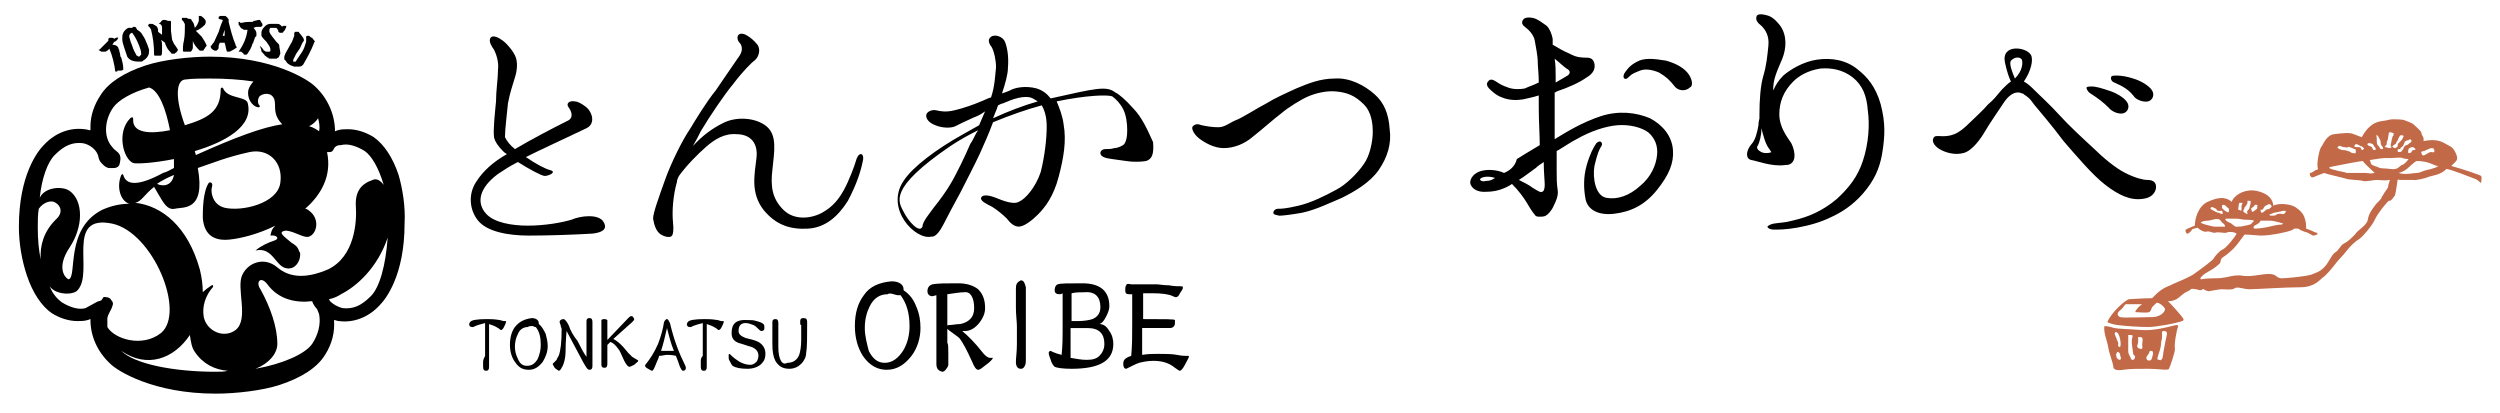 <svg version="1.1" id="レイヤー_1" xmlns="http://www.w3.org/2000/svg" x="0" y="0" width="251.5" height="41.5" viewBox="0 0 251.5 41.5" xml:space="preserve"><style type="text/css">.st0{fill:#c26948}</style><g><path class="st0" d="M218.5 32.8c-.4.1-1.9.5-3.1.4-1.2-.1-2.2-.1-2.7-.2-.6-.2-1-.2-1-.2-.1.7.3 1.5.4 2.2.1.6.5 1.6.5 1.9 0 .3.4.4 1 .3s1.5-.1 2.6-.1c1 0 1.9.2 2 0 .1-.2.6-1.6.6-2-.1-.5.2-2 .3-2.2.1-.3-.2-.2-.6-.1zm-5.6.6c.2.1.3.3.4.8s0 .8-.1.7c-.2-.1-.1-.2-.1-.4-.1-.2-.2-.5-.2-.5-.1-.2-.3-.6 0-.6zm.3 2.8c-.2-.1-.3-.2-.3-.4s-.1-.1 0-.2l.1-.2c.2 0 .3.2.3.4.1.2.1.4-.1.4zm1.4 0c-.2 0-.2 0-.3-.3-.1-.2-.2-.3-.2-.6v-1.6h.2c.2 0 .3 0 .2.3-.1.3 0 .8 0 .9 0 0 .1.6.1.7 0 .1.2.2.2.3-.1.2 0 .2-.2.3zm.9-1.5c0 .1.1.4-.1.4s-.4-.1-.4-.3c.1-.3.1-.3.1-.6v-.3c.1 0 .4 0 .4.1.1 0 0 .6 0 .7zm1.1.9c-.1.3-.1.5-.2.6-.1.1-.3.1-.4 0-.1-.1-.1-.3 0-.4.1-.1.2-.3.2-.3.1-.2 0-.2.2-.2.1 0 .2 0 .2.3zm1.1-.5c-.1.4-.1.9-.2 1-.1.1-.1.2-.3.1-.2 0-.2-.1-.1-.4.1-.3.3-.9.3-1.2 0-.3.1-.4.1-.7v-.5c0-.1.2-.1.2-.1.1 0 .3 0 .3.3-.1.4-.2 1-.3 1.5z"/><path class="st0" d="M249.6 17.7c-.1-.1-2.2-.8-3-1l.4-.4c.2-.2.3-.4 0-1s-.6-.6-1.1-.9c-.5-.3-1.2-.4-2.1-.2.1-.4-.2-.6-.2-.8 0-.2-.4-.5-.7-.8-.3-.3-.8-.4-1-.5-.2-.1-.9-.1-1.2-.1-.3 0-.4.1-1.2.2-.8.1-1.5.8-1.9 1.6 0 0-.3-.1-.8-.3-.4-.2-1.2-.1-2 0s-1.1 1.1-1.3 1.3c-.2.3-.5 1.8-.3 2.2 0 0-.1.1-.2.1s-.4.3-.6.3c-.1.1 0 .3.1.4.1.1.3 0 .3 0s.7-.3 1-.4c.2.1 2 .5 2.3.6.3.1 1.3.1 1.6.2.3.1 1.1-.1 1.4-.1.3 0 .9.1 1.2 0 .2 0 .1 0 0 .4s0 .3-.3.7c-.3.4-.2.4-.4.6v.1c-.2.3-.5.5-.7.8-.3.4-.6.8-.7 1.4-.1.6-1 1-1.3 1.5-.4.4-.7.7-1.1.9-.4.2-.5.7-.9.9-.4.3-.6 1-1.1 1.5-.5.5-.8.5-1.2.7-.5.2-2.6.4-3.1.4-.6-.1-.4-.3-.9-.4-.4-.1-.9 0-1.6.1-.7.1-1.1.1-1.7 0-.6 0-.9.1-1.4.2-.6.1-.7.1-1.3.1-.6 0-1.2.1-1.2.1-.1-.1 0-.2.2-.4.1-.1.4-.3.6-.4.2-.1.7-.4 1-.7.3-.2.1-.5.4-.7.3-.2.7-.5 1.1-.9s1-1.3 1.1-1.4c.1 0 .5 0 1.6.1 1.1 0 2.3-.3 2.7-.4.4-.1.6-.2.7-.3h.4s.3.2.6.3c.3.1.4.1.5.2.1 0 .3.2.4.2.2 0 .3-.1.4-.1.1-.1 0-.2-.1-.2s-.4-.2-1-.4c0-.3 0-.5-.1-.9s-.3-.8-.9-1.2c-.5-.4-1.8-.5-2.3-.2-.1-.9-.8-1.3-1.7-1.5-.9-.2-2.1.2-2.5 1.1-.7-.6-1.5-.4-2.4 0-.9.4-1.3 1.6-1.3 2.4-.2.1-.8.3-.9.4-.1.1 0 .3.1.4.1.1.5-.3.5-.4.1-.1.3-.1.6-.2 0 .1.6.5.9.4.3-.1.6.2.9.1.3-.1.9.1 1.1 0 .2-.1.7-.1 1 .1-.1.3-1.1 1.5-1.4 1.6-.3.1-.8.7-.9.9s-1.6 1.3-1.9 1.5c-.2.2-1.3.7-1.8.9-.5.2-.6.3-.9.4-.5.2-.9.5-1.3.9l-.3.3c-.9 0-2.1.1-2.3.1-.3 0-1.8 1.3-2.2 2.3 0 0 .3.2 1 .3.8.1 2.2.2 3.1.2s2.8-.4 3.1-.5c.3-.1.6-.1.4-.4-.2-.3-1-1.2-1.5-1.7.2 0 .4 0 .6-.1.4-.1.6-.4.9-.6.2-.2.6-.3.8-.5.1-.1.6 0 .9.1.3 0 .3-.2.4-.1s.4.2.5.2c.1 0 1-.2 1.3-.2.3 0 1.1.1 1.3-.1.3-.2.9.1 1.5.1s3.6-.2 5.1-.2c1.5 0 2-.8 2.3-1 .3-.2.9-.9 1.2-1.3.2-.3.9-1 1.2-1.4.3-.4.8-.9 1.3-1.2.4-.3 1.2-1.3 1.4-1.7.2-.4.3-.6.6-1 .2-.3.6-.8.9-1.1h.1c.2 0 .4-.4.5-.5.1-.1.2-1 .3-1.6 0-.1.1 0 .2 0h1.3c.3.1 1.4-.2 1.6-.3.2-.1 1.3-.2 1.8-.8.4 0 2.6.9 2.9 1 .3.1.5.4.6.4 0-.1.1-.6 0-.7zm-20.8 3.7c.1 0 .4-.1.5-.1.1 0 .3-.1.5-.1.3 0 .1.2 0 .3-.1.1-.3 0-.4 0-.1 0-.3 0-.4.1-.1.1-.3.1-.5.1s-.2-.1-.2-.1.1-.1.3-.1c0 0 0-.1.2-.1zm-1.2-.3s.1-.1.2-.3c.1-.1.1-.1.3-.2s.3-.1.4.1c.1.1-.1.2-.2.3-.1.1-.3 0-.3.1-.1.1-.3.2-.4.3-.1.1-.2-.2-.2-.3h.2zm-.2 1.1h.9c.5 0 1.1.2 1.4.3 0 0-.1.1-.3.1s-.7.1-1.1.2c-.4.1-1.1.2-1.4.2s-.2-.2-.1-.3c.2-.1.6-.3.6-.5zm-.7-1.4c.1-.1.1-.2.2-.2 0 0 .3 0 .2.1-.1.1 0 .2 0 .2 0 .1-.2.2-.3.3-.1.1-.2.1-.2.1s-.1 0-.1-.2c-.1-.2.1-.2.2-.3zm-.9.1c0-.1.2-.2.2-.3.1-.1.1-.2.1-.4h.2c.2 0 .1.1.1.3 0 .1-.1.3-.1.4 0 .1-.1.2-.2.3-.1.1 0 .2 0 .3 0 .1-.3-.1-.4-.2s.1-.3.1-.4zm-.5-.5h.2c.2 0 0 .2 0 .3v.4c0 .2-.2 0-.3 0-.1 0 0-.2 0-.3 0-.1 0-.3.1-.4zm-1.7.2s.2 0 .3.1l.2.2c.1 0 .2.2.1.4 0 .1 0 .1-.2 0s-.3-.2-.4-.3-.1-.3 0-.4zm-1.2.3c.1-.1.2-.1.3 0 .1.1.2 0 .3.2.1.2.4.1.5.1.1 0 .1.2.1.3s-.2 0-.4-.1c-.2 0-.3-.1-.5-.2s-.4-.2-.3-.3zm1.4 1.9h-1c-.2 0-.5-.1-.9-.2s-.5-.2-.5-.2c0-.1.4-.2.7-.2.3 0 .9-.3 1.2-.1l.1.1c.1.1.1.2.3.3.1.1.2.3.1.3zm.5-.4c-.3-.1-.5-.3-.4-.4h1.1c.3 0 .6.1.8.1.1 0 .8 0 .9.1.2 0-.1.1-.2.3-.1.1-.2.1-.6.2-.4.1-.5.1-.8.1-.3.1-.5-.3-.8-.4zm-7.8 9.5c-.8 0-3 .1-3.2 0-.3-.1-.4-.4 0-.7.4-.3.4-.6.6-.6h1.6c-.3.2-.6.5-.7.8.3 0 1.2.1 1.4 0 .2-.1.2-.3.3-.5l.4-.4c.2-.2.9.4.9.6 0 .3-.5.8-1.3.8zm27.4-16.7c.1-.1.2-.1.4-.2s.3-.1.4-.1c.1 0 .2.1.2.3 0 .2-.2.1-.3.1-.1 0-.2 0-.3.1-.1 0-.3.2-.4.2-.1.1-.3 0-.3-.2-.1-.2.2-.2.3-.2zm-1-.3l.1.1c0 .1-.1.1-.2.1s-.2.1-.2.2c-.1.1-.2.1-.3.1-.1-.1 0-.3 0-.4 0-.1.3-.2.4-.2 0 0 .1 0 .2.1zm-.6-.8c.2-.2.3 0 .3.1s-.2.2-.2.2-.2.2-.3.2c-.1 0-.3.2-.3.3 0 .1-.2.3-.2.3 0 .1-.2.1-.3.1-.1 0-.1-.1-.1-.2s.1-.1.2-.1.1-.2.2-.2.3-.4.3-.5.3-.2.4-.2zm-2.2.4c0-.1 0-.3.1-.4 0-.1.1-.5.1-.6 0-.2.1-.2.2-.2l.3.1c0 .1 0 .3-.1.3 0 .1-.1.3-.1.4 0 .1-.1.4-.1.6 0 .1.2.1.2 0 .1-.1.2-.2.3-.2 0-.1.3-.5.3-.6s.2-.3.2-.3c.1 0 .3 0 .3.1s-.2.4-.2.4l-.3.3c-.1.1-.1.2-.1.3 0 .1-.2.2-.3.2-.1 0-.2-.2-.3-.1-.1.1-.2.1-.3.1 0 0-.2-.1-.4-.1 0-.1.2-.2.2-.3zm-1-.9c.1 0 .2.2.3.4.1.2.1.2.1.4s.1.2.2.4 0 .2-.1.2-.2-.1-.2-.1c0-.1-.1-.2-.2-.3s-.1-.4-.1-.5v-.3s-.1-.2 0-.2zm-.8.8c.1 0 .2 0 .4.1.1.1.1.2.2.3.1.1.1.1.1.2s-.1.1-.2.1-.1-.2-.2-.3c-.1-.1-.3-.1-.4-.2-.1-.1 0-.2.1-.2zm-1.4.2c0-.1.1-.1.2-.1l.2.1c.2.1.1.1.2.1s.2.1.3.2c.1.1-.1.1-.1.2-.1 0-.2-.1-.2-.2s-.2-.1-.4-.1c-.3 0-.3-.1-.2-.2zm-1.6.1c.1-.1.3.1.5.1s.3.1.4 0 .6.2.7.2c.1 0 .1.1.1.3 0 .2-.2.1-.3.1-.2 0-.3-.2-.5-.2-.2-.1-.4-.1-.5-.1s-.4-.1-.5-.2c-.1 0 0-.2.1-.2zm2.7 2.7h-1.9c-.2-.1-1-.2-1.2-.3-.2 0-.6-.2-.6-.2l.1-.1c.5-.1 3-.6 3.3-.6.2.3 1.1 1.1 1.2 1.2-.5.1-.7 0-.9 0zm2.5-.4c-.7-.1-1 0-1.3-.2-.3-.1-.7-.2-.7-.4 0-.1-.1-.3-.1-.3.6-.1 1.3-.2 1.5-.2h.6c.4 0 1-.1 1.2 0 .2.1.6.1.6.1-.2.3-.5.6-.7.6-.3.2-.4.5-1.1.4zm3.3.2c-.2.1-.5.2-.7.2-.2 0-.7.1-1.1.1-.4 0-.7-.1-.7-.1.8-.2 1.1-.7 1.4-.9.2-.2.4-.3.4-.3h.3c.1 0 .8.1 1 .2.2.1.3.1.5.2s.4.1.4.1c-.4.3-1.3.4-1.5.5z"/></g><g><path d="M48.6 36.4v.5c0 .3.1.4.3.4.2 0 .3-.1.3-.4v-4.3c.3.1.6.2.9.4.2.1.2.2.3.2.1 0 .2-.1.3-.3.1-.2.2-.4.2-.5v-.1h-.2s-.1 0-.4-.1c-.6-.1-1-.1-1.3-.1-1 0-1.6.1-1.7.3-.1.1-.1.2-.1.2 0 .2.1.3.3.3h.1c.4-.2.8-.3 1.2-.4v3.3c-.1.2-.2.4-.2.6zm3.2-3.5c-.3.4-.5 1-.5 1.8 0 .7.2 1.3.5 1.7.4.6.8.8 1.4.8.6 0 1-.3 1.4-.8.3-.5.5-1 .5-1.6 0-.4-.1-.8-.2-1.2-.2-.4-.4-.8-.7-1v-.1c0-.3-.3-.5-.7-.5-.8.1-1.3.4-1.7.9zm1.7-.1c.2 0 .3.1.3.1h.1c.4.5.5 1.1.5 1.8 0 .5-.1.9-.3 1.4-.3.5-.6.7-1.1.7-.4 0-.7-.2-.9-.7-.2-.4-.3-.8-.3-1.2 0-.5.1-.9.3-1.3.2-.5.6-.7 1-.7.1-.1.3-.1.4-.1zm3.7-.1c-.2-.4-.4-.6-.5-.6-.2 0-.4.1-.4.3 0 0 0 .1.1.3 0 .2.1.3.1.4 0 1.3-.1 2.2-.3 2.7-.1.2-.2.3-.2.4l-.3.3-.1.1c0 .1.1.2.2.4.2.2.3.2.4.3.1 0 .2-.1.3-.3.2-.3.4-.9.4-1.8 0-.2 0-.8.1-1.9l1.7 3.2c.3.5.4.7.6.7.2 0 .3-.1.3-.4v-4.4c0-.3-.1-.4-.3-.4-.2 0-.3.1-.3.3v3.6c-.3-.4-.6-1-.9-1.6-.4-.5-.7-1-.9-1.6zm3.6-.6c-.1 0-.2 0-.3.1v4.5c0 .2.1.3.3.3.2 0 .3-.1.3-.4v-1.9l.3-.3c.3.1.5.3.8.7.1.1.3.5.6 1.2.2.4.4.6.5.6.1 0 .3-.1.5-.2.2-.2.4-.3.4-.4 0-.1-.1-.1-.1-.1-.2-.1-.3-.2-.5-.3l-.4-.4c-.4-.5-.6-.7-.7-.8-.3-.3-.6-.5-.8-.6l1.9-1.7c.1-.1.2-.2.2-.3 0-.1-.1-.1-.1-.2-.1-.1-.1-.1-.2-.1s-.2.1-.3.2l-2.1 2.2v-2s-.1-.1-.3-.1zm6 .3c-.1.7-.3 1.4-.6 2.2-.4.9-.8 1.5-1.2 2-.1.1-.1.1-.1.2s.1.2.3.3c.2.1.3.2.4.2.1 0 .2-.2.4-.7.1-.3.3-.6.3-.8.3 0 .6-.1.8-.1.2 0 .5 0 .9.1.2.5.3.8.4 1.1.1.2.2.4.3.4.2 0 .3-.1.3-.3 0 0 0-.1-.1-.3-.6-1.2-1.1-2.5-1.5-4.2-.1-.2-.2-.4-.3-.4-.1 0-.2.1-.3.3zm1 2.9h-1.3c.2-.6.4-1.4.6-2.3.2.8.4 1.6.7 2.3zm2.7 1.1v.5c0 .3.1.4.3.4.2 0 .3-.1.3-.4v-4.3c.3.1.6.2.9.4.2.1.2.2.3.2.1 0 .2-.1.3-.3.1-.2.2-.4.2-.5v-.1h-.2s-.1 0-.4-.1c-.6-.1-1-.1-1.3-.1-1 0-1.6.1-1.7.3-.1.1-.1.2-.1.2 0 .2.1.3.3.3h.1c.4-.2.8-.3 1.2-.4v3.3c-.2.2-.2.4-.2.6zm3.1-2.9c0 .5.2.8.7 1 .4.1.9.3 1.3.4.5.2.7.5.7.9 0 .2-.1.5-.2.6-.2.2-.4.3-.6.3-.4 0-.7-.1-1.1-.3-.3-.2-.6-.4-.9-.7l-.1-.1c-.1 0-.1.1-.1.2 0 .2 0 .4.1.5.1.2.2.4.3.5.3.2.8.3 1.5.3.6 0 1.1-.2 1.4-.5.3-.3.4-.6.4-1 0-.5-.2-.9-.7-1.2-.4-.2-.9-.3-1.3-.4-.5-.2-.7-.4-.7-.7 0-.5.2-.8.7-.8.3 0 .5.1.8.2.2.1.3.2.5.4.1.1.2.2.3.2.2 0 .3-.1.3-.3 0-.2 0-.3-.1-.4-.1-.1-.3-.2-.7-.3-.3-.1-.5-.1-.8-.1-1.3-.1-1.7.4-1.7 1.3zm4.7 1.4v-2.4c0-.3-.1-.4-.3-.4-.2 0-.3.1-.3.3v2.2c0 .8.1 1.3.3 1.7.3.5.7.8 1.4.8.5 0 .9-.2 1.2-.5.3-.3.5-.7.5-1.1.1-.5.1-1.6.1-3.1 0-.3-.1-.4-.4-.4-.2 0-.3.1-.3.3v.2c0 .1 0 .2.1.2v1.5c0 .7-.1 1.2-.2 1.5-.2.5-.6.8-1.2.8-.5.3-.9-.3-.9-1.6z"/></g><g><path d="M86.9 29.7c-.6.8-.9 1.8-.9 3.1 0 1.2.3 2.2.8 3 .7 1 1.5 1.4 2.4 1.4 1 0 1.8-.5 2.5-1.4.6-.8.9-1.8.9-2.8 0-.7-.1-1.4-.4-2.1-.3-.8-.7-1.3-1.3-1.7v-.1c0-.5-.5-.8-1.2-.8-1.2.1-2.2.5-2.8 1.4zm3-.1c.3.1.4.1.5.1h.2c.6.8.9 1.8.9 3.1 0 .9-.2 1.7-.6 2.4-.5.8-1.1 1.3-1.9 1.3-.7 0-1.2-.4-1.6-1.2-.2-.8-.4-1.5-.4-2.3 0-.9.2-1.6.5-2.2.4-.8 1-1.2 1.8-1.2.1-.1.3-.1.6 0zM98 31c0 .4-.1.8-.4 1.1-.2.2-.5.4-1 .5-.4 0-.8.1-1.1.1-.2 0-.3.1-.3.2s.2.3.5.5c.4.3.7.5.8.6.4.5.8 1.3 1.3 2.4.2.5.4.8.6.8.2 0 .4-.2.8-.5s.6-.5.7-.7h-.3c-.2 0-.5-.2-.8-.6-.7-.9-1.4-1.6-2-2.1h.3c.5 0 1-.3 1.4-.8.4-.5.6-1 .6-1.5 0-.8-.2-1.4-.7-1.9-.5-.4-1.2-.6-2-.6-1.2 0-2 0-2.6.1-.3.1-.5.3-.5.7 0 .3.2.5.5.5l.4-.1v6.9c0 .5.2.7.6.8.1 0 .3-.1.4-.3.1-.1.2-.3.2-.4v-1.1c0-.6 0-1-.1-1.1v-4.9c.7-.1 1.3-.2 1.7-.2.6-.1 1 .5 1 1.6zm4.2-2v1.9c0 .8.1 1.5.1 1.9v1.8c0 .8-.1 1.4-.1 1.8 0 .5.2.7.5.7.2 0 .3-.1.4-.3.1-.2.1-.4.1-.6v-7.3c-.1-.4-.2-.7-.5-.7-.4.2-.5.4-.5.8zm3.9.2c0 .3.2.4.5.4 0 0 .2 0 .3-.1v3.9c0 .5 0 1.3-.1 2.3-.4-.1-.7-.2-.9-.3-.1 0-.1-.1-.2-.1s-.2.1-.2.2c0 .2.1.4.2.7.1.4.3.6.4.7.2.1.8.2 1.7.2 2.8 0 4.2-.8 4.2-2.5 0-.4-.1-.9-.4-1.3-.3-.5-.6-.7-1-.7.3-.1.5-.4.7-.8.2-.4.3-.7.3-1 0-1.5-.9-2.3-2.7-2.3-1.4 0-2.2 0-2.5.1-.2.1-.3.3-.3.6zm5 5.4c0 .5-.2.9-.5 1.2-.3.3-.7.4-1.3.4-.5 0-1-.1-1.6-.2v-3h1.7c1.2 0 1.7.6 1.7 1.6zm-.4-3.7c0 .6-.3 1-.8 1.2-.3.1-.8.2-1.5.2h-.6v-2.8c.4-.1.9-.1 1.3-.1 1.1-.1 1.6.5 1.6 1.5zm2.6-2.2c-.1.1-.1.3-.1.5 0 .3.1.4.4.4h.3v3c0 1.1 0 2.2-.1 3.2-.6.2-.8.4-.8.8 0 .3.1.5.3.5.6-.3 1-.5 1.3-.6.4-.1.9-.2 1.4-.2.9 0 1.6.2 2.2.7.3.2.4.3.5.3.1 0 .3-.2.5-.6.2-.4.4-.7.4-.8 0-.1 0-.1-.1-.1h-.2c-.1 0-.4 0-.9-.1s-1.2-.1-1.9-.1c-.5 0-1 0-1.6.1V33h2.8c.3 0 .5-.2.5-.5v-.3c0-.1-1.1-.1-3.2-.1v-2.6h.9c1 0 1.7.1 2.1.3.2.1.3.1.3.1.1 0 .3-.1.4-.4.2-.3.3-.4.3-.6 0-.1-.1-.1-.2-.1-.3 0-.7 0-1.2-.1-.6 0-1-.1-1.3-.1h-2.5c-.4-.1-.5 0-.5.1z"/></g><g><path d="M47.9 18.3c-.8 1.2-.7 2.8.2 3.9.9 1.1 3 1.5 5.1 1.5 2.1 0 4.8-.1 6.4-.2.9-.1 1.6-.4 1.1-1.2-.5-.8-2.3-.6-3.2-.2-1 .3-2.7.6-4.4.6-1.6 0-3.4-.3-4.2-1.2-1-1.1-.7-2.6 1.2-4 .6-.4 1.2-.8 2-1.2 1.1.7 2.4 1.4 2.7 1.4.4 0 1.3-.4.5-.6-.4-.1-1.4-.6-2.4-1.3 1.6-.8 3.6-1.7 6.1-2.9 1-.5.5-1.7 0-2.1-.5-.4-.9-.6-1.2-.6-.5-.1-.9.2-.6.6.3.4.5 1 0 1.3-1.8.9-3.7 1.9-5.4 2.9-.5-.4-.8-.8-1-1.2 0-.8.2-2.3.3-3.4.2-1.1.5-1.9.7-2.6.2-.6.3-1.4.1-2-.2-.6-.9-1.4-1.3-1.7-.4-.3-1.1-.7-1.3-.2-.1.3.1.7.4 1.1.2.4.5 1.2.4 2 0 .9-.2 2.1-.2 3.2-.1 1.1-.3 2.8-.2 3.6.1.5.5 1 .9 1.4.1.1.2.2.4.3-1.4.8-2.4 1.7-3.1 2.8z"/></g><path d="M66.9 18.1c-.6 1.7-1.2 3.3-1.2 3.9.1.6.3 1.3.8 1.6.5.3 1 .3 1.1.1.1-.1.2-.5.1-1.4-.1-1 0-2.6.4-4 0-.2.1-.4.2-.6.8-1.1 1.9-2.2 2.7-2.9.9-.8 1.9-1.4 3.1-1.3 1.2 0 2.2.7 2 2.4-.2 1.7-.6 3.5.7 5.2 1.3 1.6 2.8 2 4.5 1.9 1.7-.1 3-1.2 4-2.8.9-1.7 1.3-3 1.5-4 .1-.4 0-.7-.2-.7s-.4.3-.5.7c-.1.4-.7 2-1.2 2.9-.5.9-1.1 1.7-2.2 2.3-1.1.6-2.8.8-3.9-.3s-1.3-2.3-1.1-4c.2-1.9.5-3.5-.6-4.4-1.1-.9-3.1-1-4.4-.3-1 .5-2 1.2-3 2.3.3-.5.6-1.1.8-1.5.9-1.5 2.3-3.6 3.3-4.8.9-1.2 1.8-2.1 2.2-2.4.4-.4.5-1.1.2-1.5-.4-.5-.7-.7-1-.9-.3-.2-.7-.3-.9-.1-.2.2-.1.6.1.8.2.2.4.7 0 1.3-.4.6-1.6 2.3-2.4 3.5-.9 1.1-2 2.9-2.6 3.9-.7 1-1.9 3.4-2.5 5.1zm47.1-7.2c-.8-.9-1.4-1.4-1.8-1.6-.9-.7-2-.4-6.5.6-.4-.5-.8-.8-1.4-1-1.1-.3-2.2-.1-2.7.2-.2.1-.5.2-.8.3.3-.9.6-1.9.6-2.6.1-1.2-.1-2.1-.3-2.6-.2-.5-1-.8-1.4-.5-.4.3-.2.7.1 1.1.2.4.4 1.2.4 2-.1.8-.1 1.8-.5 3-.4.1-.7.3-1 .4-.7.3-1.8.7-2.7.9-.8.2-1.4.1-1.8 0-.4-.1-.9.1-1 .4-.1.3.1.8.9 1.1.7.3 1.6.3 2 .1s1.2-.6 1.9-.9c.3-.1.7-.3 1.1-.6-.2.5-.4.9-.6 1.4-.5.3-1.1.6-1.6.9-2.7 1.5-5.1 3.3-6 4.7-1.9 2.8 1.2 6 2.8 5.6.4.1.9-.6 1.2-1.2.3-.6 1.2-2.3 1.7-3.2.6-1.2 1.4-2.7 2-4 .4-.9.9-2 1.3-3.1 1.7-.7 3.4-1.3 4.9-1.7.3.5.5 1.2.5 2.1 0 1.3-.2 3-.6 4.6-.5 1.5-1.5 2.7-2.2 3-.7.4-2.2-.4-2.6-.5-.6-.2-1.1-.2-1.2.1-.1.3.5.6 1.1.9.5.3 1.1.8 1.5 1.2.3.4.7.8 1.2.8s1.3-.6 1.9-1.2c.8-.8 1.6-1.9 2.1-3.8s.8-3.6.5-5.3c-.1-.8-.4-1.6-.7-2.3 2.9-.6 5.1-.7 5.6-.5.4.3.8.7 1.1 1.3.3.6.4 1.4.4 2.1 0 .7-.1 1.1-.3 1.4-.2.2-.7.4-1 .4-.3.1-.6.1-.9.1-.3 0-.5.2-.5.4s.2.4.6.5c.4.1 1.4.2 2 .3.6.1 1.4.1 2 0 .6-.2.8-.7.7-1.9-.5-1.1-1.1-2.5-2-3.4zm-16.4 3.6c-.6 1.4-1.3 2.8-1.8 3.7-.5.9-1.3 2-1.8 2.6-.5.7-1.2 1.5-1.2 2-.3.7-1.4-.5-1.9-1.5s-1.6-2.3 4.7-6.6c.9-.6 1.8-1.1 2.8-1.6-.3.4-.5 1-.8 1.4zm2.3-2.6c.1-.3.3-.7.4-1 0-.1.1-.2.1-.3.2-.1.4-.2.5-.2.9-.4 2.2-.9 3-.5.2.1.3.2.5.3-1.4.4-3 1-4.5 1.7zm38.4-2.4c-1-.9-2.5-1.7-4-1.6-1.5 0-2.7.5-3.9 1-1.1.5-2.2 1-3 1.5-.8.4-2.5 1.5-3.1 1.7-.5.2-1.1.7-1.7.7-.7 0-1.2-.1-1.7-.2-.3-.1-.6-.2-.9.1-.2.2.1.8.6 1.2.5.4 1.5 1 2.5 1s2.1-.4 3-1.2c.9-.7 2-1.7 2.8-2.3.7-.6 2-1.4 2.7-1.7.7-.3 1.8-.6 2.8-.5 1.1.1 1.9.4 2.8 1.3.8.8.9 2 .9 2.8 0 .9-.3 2.4-.9 3.2-.6.9-1.8 2.1-2.8 2.6-1.1.6-2.5 1.3-3.8 1.6-1.3.3-1.7.3-2 .3-.3 0-.5.2-.5.4s.2.2.6.3c.3 0 1.2-.1 2.3-.3 1.4-.3 2.8-1 4-1.5 1.2-.6 2.8-1.5 3.7-2.8.9-1.3 1.3-2.7 1.1-4.1-.1-1.6-.6-2.7-1.5-3.5z"/><g><path d="M151.3 17.4c-.6-.3-1.6-.4-2.3-.2-.7.2-1.1.7-1.1 1.2.1.5.6.9 1.4.9.8 0 1.5-.1 2.3-.5.2-.1.4-.2.5-.3.7.7 1.2 1.4 1.5 1.9.4.7.7 1.1.8 1.2.1.2.3.2.5.2s.4 0 .6-.1c.2-.1.6-.5.8-1 .2-.4.5-1 .4-1.6-.1-.6-.1-1.3-.1-2v-1.9c.7-.4 1.4-.9 2-1.2 1.4-.8 2.9-1.3 4.1-1.4 1.2-.1 2.4.2 3.1.7.7.6 1 1.4.9 2.3-.1 1-.6 2.2-1.7 3.1-1.1 1-2.3 1.4-3.4 1.2-1.1-.2-1.4-2-1.2-3.2.3-1.3.5-1.7.7-2 .2-.3-.1-.7-.5-.3-.3.4-.7 1.2-1 2.3-.3 1.1-.3 2.2-.1 3.3.2 1.1 1.3 1.7 2.9 1.5 1.7-.2 3.1-.9 4.3-2.4 1.2-1.5 1.7-2.7 1.6-4-.1-1.4-1-2.5-2.3-3.2-1.4-.6-3.2-.8-5-.2-1.8.6-3.3 1.5-4.6 2.3V9.3c.1 0 .1 0 .2-.1 1.2-.4 2.3-.9 3-1.4.7-.4.9-.9.8-1.4-.1-.4-.3-.6-.8-.6-.4 0-1 0-1.7-.4-.5-.2-1.2-.6-1.7-.9v-.6c-.1-.5-.3-1-.6-1.3-.3-.2-.9-.7-1.4-.8-.5-.1-.8 0-.9.1-.2.2-.3.5.1.8s.9.8 1 1.4c.1.6.3 1.5.3 2.2 0 .4.1 1.1.1 2-.6.3-1 .4-1.4.6-.5.1-1.2.1-1.7-.1-.6-.2-.9-.4-1.2-.6-.3-.2-.6-.3-.8 0-.2.2-.1.5.1.7.2.2.7.7 1.3.9.7.3 1.5.3 2.1.2.4-.1 1-.2 1.6-.4v1.2c0 1.4.1 2.8.1 3.8-1 .6-2 1.2-2.3 1.4-.2.8-.8 1.2-1.3 1.4zm-1.8.8c-.3.1-.5 0-.6-.1-.1-.2.6-.5 1.5-.2-.3.2-.5.3-.9.3zm8.1-11.3c.4.2.4.5.1.7-.3.2-.7.4-1.2.7v-.6c0-.5 0-1.2-.1-1.8.5.4.9.8 1.2 1zm-2.3 9.4c0 1 .1 1.9.1 2.3 0 .4-.1.7-.3.7-.1.1-.4-.1-.9-.4-.4-.3-.8-.5-1.4-.8.5-.3 1-.7 1.7-1.2.2-.2.5-.4.8-.6zm14.6-8.8c-.4-.6-1.2-1.1-2.3-1.4-1.2-.2-2.2-.3-2.9.1-.8.4-1.1.9-1.3 1.2-.1.2-.1.4 0 .5.2.1.3 0 .5-.2.3-.3.6-.4 1.1-.6.5-.2 1.2-.1 1.9.2.7.4 1.1.8 1.5 1.3.4.6 1.2.6 1.6.2.3-.1.3-.7-.1-1.3z"/></g><path d="M184.8 20c-1.3 1.1-2.7 1.8-4.5 2.2-.7.2-1.3.2-1.9.3-.4.1-.5.2-.6.3 0 .1.2.3.7.3.4 0 1.2 0 2.3-.2 1.1-.2 2.3-.5 3.5-1.1 1.3-.6 2.5-1.5 3.5-2.8 1-1.3 1.4-2.5 1.6-3.9.2-1.4.3-2.7-.2-4.6-.5-1.8-1.4-2.8-2.3-3.5-1.2-1-2.7-1.2-4.1-1-1.4.2-2.7 1-3.4 1.6-.5.5-.8 1-1 1.5-.1-1.1.5-2.2.9-3.2s.5-2.3-.2-3.3c-.7-.9-1.1-1-1.5-1.1-.4-.1-.9-.1-.9.2-.1.3.1.6.5.9.4.4.8 1 .7 2-.1 1-.2 2-.5 3s-.4 2.5-.4 3.9v.4c0 .1-.1.3-.1.7-.1.6-.3 1.5-.7 1.9-.6.7-.6 1.5 0 1.6.6.1 2.1.7 3.4.5.2 0 .3 0 .5-.1.7-.4.4-1.5.1-2.1-.4-.6-1.2-1.6-1.2-2.9 0-1.2.4-2.3 1.4-3.3.6-.6 1.5-1.1 2.7-1.3 1.1-.1 2.3.1 3.3.9s1.4 1.9 1.5 3.3c.2 1.4.1 3.3-.5 5.1-.5 1.5-1.3 2.6-2.6 3.8zm-7.2-4.6c-.4 0-1-.4-.8-.7.2-.3.4-1.1.4-1.7v-.1c.2.8.4 1.6.8 2.1.1.1.1.2.2.3-.2.1-.4.1-.6.1z"/><g><path d="M216 18.1c-.4 0-1.2-.2-2.2-.7-1-.5-2.3-1.6-3.1-2.4-1.3-1.2-2.6-2.4-3.5-3.4-.9-1-2-2-2.5-2.5-.3-.3-.7-.7-1.1-.9.7-1 1-2.2.7-2.7-.5-.8-3-1.1-2.6.8.2.9.4 1.5.6 1.9-.3.2-.5.4-.9.8-.6.7-.8 1-1.4 1.5-.5.6-1.2 1.2-1.8 1.8-.6.6-1.1 1-1.6 1.2-.5.2-.9.2-1.2.2-.4 0-.8-.1-.9.2-.2.4.2.9.8 1.2.6.3 1.4.5 2.2.3.9-.2 1.8-1.5 2.2-2.2.4-.7 1.5-2.3 1.9-2.9.4-.6.9-1 1.4-1 .1 0 .2 0 .4.1h.1c.2.2.3.2.4.3.3.2.5.5.8.9.5.6 1.7 2 2.9 3.6 1.3 1.5 2.9 3.4 4.2 4.4 1.3 1 2.5 1.6 3.8 1.4.9-.1 1.3-.7 1.3-1.2 0-.6-.5-.7-.9-.7zM202.7 7.9c-.3-.7-.6-1.5-.4-1.8.4-.4.9-.4 1.1-.1.1.3.1 1.1-.7 1.9zm13.4 2.3c.4-.1.7-.6.4-1.1-.3-.5-1.2-1-1.9-1.2-.6-.2-1.2-.3-1.7-.3-.2 0-.4 0-.5.1-.1.2 0 .5.3.6.9.4 1.4.7 1.9 1.3.3.5 1.1.7 1.5.6zm-5.8-.8c.8.5 1.4 1 1.8 1.4.4.5 1.1.7 1.5.6.4-.1.7-.6.4-1.1-.3-.5-1.2-1-1.9-1.2-.6-.2-1.2-.4-1.7-.4-.2 0-.4 0-.5.1 0 .2.2.5.4.6z"/></g><g><path d="M40.1 17.6c-.6-1.8-1.5-3.1-2.5-3.8-.8-.5-1.7-.8-2.6-.8-.3 0-.7 0-1 .1-.1 0-.2.1-.3.1 0-1.6-.7-3.3-2-4.5-.7-.7-4.3-3-10.6-3-2 0-4.7.3-6.5.9-2.1.7-3.7 1.7-4.5 3-.6.9-1 2-1 3.1v.4c-.2 0-.4-.1-.6-.1-1.5-.2-3 .4-4.1 1.6-.6.6-2.5 3-2.5 8.2 0 1.7.3 3.4.8 4.9.6 1.8 1.5 3.1 2.5 3.8.8.5 1.7.8 2.6.8.3 0 .7 0 1-.1.1 0 .2-.1.3-.1v.1c0 1.6.7 3.2 2 4.4.7.7 4.3 3 10.6 3 2 0 4.7-.3 6.5-.9 2.1-.7 3.7-1.7 4.5-3 .7-1.1 1-2.3.9-3.5.2 0 .3.1.5.1 1.5.2 3-.4 4.1-1.6.6-.6 2.5-3 2.5-8.2.1-1.7-.2-3.5-.6-4.9zM32 11.9c.1.4.2.8.1 1.3-.3-.2-.6-.4-1-.5.4-.2.7-.5.9-.8zM18.6 8c.8-.1 1.6-.1 2.5-.1 1.6 0 3.1.1 4.4.3-.2.2-.4.5-.5.8-.2.8.3 1.7 1 1.8.1 0 .2-.1.1-.2-.2-.2-.2-.6 0-.9.3-.3 1.2-.5 1.5.3.2.7-.2 1.4.7 2.4l.1.1c-2 .3-4.7 1.3-8.7 3.1 0-.1-.1-.3-.1-.4 3-.9 6-2.5 5.3-4.9-.3-.6-1.9-.4-2.4-1.3-.1-.3-.3-.2-.3 0 0 2.2-1.3 2.9-3.6 3.6-1-2.7-.9-4.5 0-4.6zM5.5 15.6c1-1 1.8-1.3 2.8-1.2.7.1 1.5.7 1.6 1.4.1.4.2.5.4.7.2.2.3.3.6.4.4 0 .9.1 1.1-.3.1-.3.2-.8 0-1.1-.2-.3-.5-.4-.7-.7-1-1.1-.7-2.9.1-4 .5-.7 1.8-1.5 3.6-2 1 .3 1.7 2.2 2.1 4.3-2 .4-3.8.3-3.7-1.1 0-.3-.2-.2-.3-.1-1.4 1.4-.7 4.1.3 4.5.4.1 2.1 0 4.1-.4v.9c-.4.2-.7.4-1.1.5-2.4 1.3-3.7 1.3-4 .2 0-.1-.1-.1-.2 0-.5 1.2-.1 2.6.8 2.9-.9 0-1.8.2-2.7.6-3.8 1.9-2.5 6.8-3.4 7-.3-.1-1.3-1.1.1-3.2s1.4-4.7 0-5.7c-.7-.5-2.5-.4-3 .7.2-2 .8-3.6 1.5-4.3zm12 2c-.2 1.1-1.1 1.2-1.7.9.4-.3 1-.6 1.7-.9zM4.1 26.1c-.2-.9-.3-2-.3-3.2 0-.7 0-1.3.1-1.9.5-.7 1.3-.9 1.7-.6.5.3.8 1 0 1.7-1.2 1.2-1.6 2.6-1.5 4zm6.7 6.8V32c.1-.5.4-.8.5-1.2.1-.2.1-.4-.1-.6-.1-.2-.3-.3-.5-.3-.4-.1-.3.1-.5.3-.1.1-.4.1-.5.2-.4.2-.7.4-1.1.6-.7.2-1.6-.1-2.4-.6-.4-.3-.9-.8-1.2-1.6.6.9 2.4.9 2.8.4 1.7-1.8-1.3-7.7 3.5-6.7 4.1.9 7.4 8.9 4.9 11-1.9 1.5-4.7.6-5.4-.6zm10.9 4.5c-4.3 0-8.2-.8-9.5-2.1 2.6 1.8 5.3.8 6.9-1.6.1.7.2 1.3.5 1.7.8 1.2 2 1.8 3.3 1.9-.3.1-.8.1-1.2.1zm9.7-2.8c-.7 1-2.9 2-5.7 2.5 1.3-.5 2.2-1.5 2.2-2.5 0-1.7-.7-3.7-1.7-5.5-.5-.7 0-1.4.7-.5 1.1 1.5 2.8 1.9 4.5 1.7.1.3.3.6.5.8.1.2.1.3.2.5.2 1-.1 2.1-.7 3zm-3.5-7.7c-1.3-1.1-2.9-.5-3.5.7-.7 1.3.7 4.5-.7 5.6-1.2.9-2.9.1-3.2-1.3-.2-1.1.2-2.2.9-3 .1-.1 0-.3-.1-.2-.3.2-.6.4-.9.7 0-.7-.1-1.5-.3-2.3-1.2-4.3-3.8-6.4-6.5-6.7.6-.1.9-.8 1.9-1.6.8 1.3 1.2 2.4 2.1 2.2.8-.2 3.1.3 2.3-4.1 1.5-.5 2.9-1.1 5.2-1.6 1.9-.4 3.4 1 3.1 3.1-.3 2.1-3.9 2.9-5.6 2.5-1.2-.3-1.4-1.5-1.3-2 .2-.6-.2-.6-.3-.5-.6.9-.6 2.8-.6 3.5.1 1.4.8 2.4 2.7 2.2 1-.1 2.8-.5 4.6-1.4-.4.4-.4.6-.5 1 .6-.1 1 .3.4.5s-1.3.5-1.9 1c1.8-.4 2 1.7 3.2 1.8.8.1 1.3-.7 1.3-1.4 0-.1 0-.2-.1-.3-.1-.3-.2-.5-.5-.7-.1-.1-.2-.1-.3-.2-.7-.6-1.5-1.1-.5-1.2.9.1 1.8.8 2.3.6.8-.3 1.1-1.8 0-2.6-.1-.1-.3-.2-.4-.2 1.6-1.4 2.7-3.3 2.2-5.7h.3c.1 0 .3-.1.3-.2.1-.1.1-.2.2-.3.1-.1.3-.2.5-.2h.1c.7-.2 1.6.1 2.4.6.7.5 1.4 1.7 1.9 3.4-.3-.4-.7-.7-1.1-.5-1.2.4-1.8 1.2-1.7 2.7.1 1.5-.1 5-2.8 6.3-2.1.9-3.8.9-5.1-.2zm9.4 2.9c-1 1-1.8 1.3-2.8 1.2-.5-.1-1-.4-1.3-.7 0-.1-.1-.1-.1-.2.5-.1.9-.3 1.2-.5 1.6-.8 3.7-2.7 4.7-5.7-.2 2.8-.8 5-1.7 5.9zm-25.4-26c0 .1 0 .1 0 0l-.1.2c-.1.1-.2.2-.3.2l-.2.3c.3 0 .5.1.6.3 0 .1.1.2.1.3 0 .1.1.3.1.5 0 0 0 .1.1.2.1.4.2.7.2 1.1V7s-.1.1-.2.1h-.3c-.1 0-.1 0-.1.1h-.2c-.1-.8-.3-1.6-.6-2.3l-.1.1-.1.1c-.1 0-.1.1-.2.1h-.4c-.2-.1-.3-.2-.3-.2h.1l.1-.1.7-.7.1-.1v-.2c.1-.1.1-.1.2-.1h.1c.1 0 .2 0 .3.1.3-.2.3-.1.4-.1zm2.8.4c.1.2.2.5.3.8 0 .2 0 .4-.1.6-.1.2-.3.4-.5.5 0 0-.1.1-.2.1H14c-.7 0-1-.2-1.2-.5l-.3-.9c-.1-.3-.2-.6-.2-.9 0-.2 0-.4.1-.6.1-.2.3-.4.5-.5h.4l.1-.1h.2l.1.1c0 .1.1.1.1.2.2.1.3.2.4.3.2.3.4.6.5.9zm-1.4-.9c-.1 0-.2.1-.2.1-.1.1-.1.2-.1.3.1.4.2.7.3.9.1.4.3.7.4.9 0 0 0 .1.1.1.1.1.2.1.2.1l.2-.2v-.1c0-.3-.1-.5-.2-.8-.2-.5-.4-.9-.7-1.3zM17.9 5c0 .1-.1.2-.2.3 0 0-.1 0-.1.1h-.3s-.1 0-.1-.1c-.1-.1-.3-.3-.4-.5-.1-.2-.2-.4-.2-.5l-.4-.3c.1.2.1.4.1.6v.6c0 .1 0 .3-.1.4h-.6s-.1 0-.1-.1c0-.9-.1-1.7-.3-2.5 0-.1-.1-.1-.1-.2l-.1-.1-.1-.1s0-.1.1-.2h.2c.1 0 .2 0 .3.1.1 0 .1.1.2.1l.1.1c0 .1.1.1.1.3v.2l.4.3v-.7c0-.1 0-.2-.1-.3l-.1-.1H16s0-.1.1-.1c.2-.3.3-.3.4-.3 0 0 .2 0 .4.1h.2c.1 0 .1.1.1.1v.9l.1.8c0 .1.1.3.2.5.2.3.3.4.4.6zm2.9-.4c-.2.2-.2.3-.3.4 0 .1-.1.1-.2.1h-.2c-.3-.3-.6-.6-.7-1v.7c0 .1-.1.3-.2.4h-.7s-.1 0-.1-.1c0-.3 0-.6.1-1 .1-.5.1-1.1.1-1.6 0-.1-.1-.3-.2-.4l-.1-.1v-.2h.5c.1.1.2.1.3.1.1 0 .2.1.2.2.1.1.1.1.2.3l.1.4c.2-.2.3-.4.4-.7v-.5h.2c.2.1.4.3.5.5 0 .1 0 .3-.1.4-.3.3-.6.5-.9.6l.6.6c.1.2.3.4.5.9 0-.1 0-.1 0 0zm3 .2c-.3.2-.5.3-.7.4h-.2c-.1 0-.1-.1-.1-.1-.1-.3-.1-.5-.2-.8h-.5c0 .1-.1.2-.1.3 0 .2 0 .3-.1.4-.1 0-.1.1-.1.1h-.2c-.2-.1-.4-.2-.4-.4v-.1c.1 0 .1-.1.2-.2 0 0 0-.1.1-.1.2-.4.3-.7.5-1.1.1-.3.2-.7.4-1.1V2l-.4-.1v-.2s.1-.1.2-.1h.4s.1 0 .2.1l.1.1c0 .1.1.1.1.1v.3c.2.8.4 1.6.7 2.3 0 .1 0 .1.1.2v.1zm-1.2-1.2V3l-.2.6h.2zm3.8-1s0 .1 0 0c-.1.1-.2.1-.2.1h-.4l-.3.1c.2.2.3.4.3.6 0 .2 0 .3-.1.3-.1.1-.1.3-.2.5 0 0 0 .1-.1.2-.1.4-.3.7-.5 1l-.1.1h-.2s-.1 0-.1-.1l-.1-.1s-.1 0-.1-.1H24c.5-.7.8-1.4.9-2.2h-.3c-.1 0-.1 0-.2-.1-.1 0-.2-.1-.3-.3-.1-.1-.1-.1-.1-.2v-.2h.1l.1.1h.1c.4-.1.7-.1 1-.1h.1s.1 0 .1-.1h.1c.4-.1.4-.1.5-.1 0 0 .1 0 .1.1.1.1.1.2.2.3v.2zm1.8 2.8c-.1.2-.1.3-.2.4-.1 0-.1.1-.2.1h-.6c-.1 0-.2 0-.2-.1-.1 0-.1 0-.2-.1s-.2-.1-.2-.2l-.2-.2s0-.1-.1-.1c0-.1 0-.2-.1-.4 0-.1-.1-.2-.1-.2.2.1.3.3.4.4 0 .1.1.1.1.1s.1.1.2.1h.3s.1 0 .1-.1V5c0-.3-.2-.5-.4-.8-.2-.2-.4-.4-.5-.6v-.3c0-.3.2-.5.4-.7.1-.1.3-.2.5-.2h.7c.2 0 .3.1.4.2l.1.1s0-.1.1-.1h.3c0 .1 0 .2-.1.3 0 .1-.1.2-.2.3 0 .1-.1.1-.2.1h-.1c-.1 0-.2-.1-.2-.1v-.1c0-.1-.1-.1-.1-.2-.1-.1-.1-.1-.2-.1h-.5s-.1.1-.1.2v.2c.1.3.4.6.7 1l.2.2c.1.1.1.2.1.2v.1c.1.5.1.6.1.7zm3.4-1.1c-.3.8-.7 1.5-1.1 2.2-.1.1-.2.2-.4.2h-.5c-.1 0-.2-.1-.3-.1-.2-.1-.4-.2-.5-.4-.1-.1-.1-.2-.2-.2v-.3c0-.1.1-.2.1-.3.1-.2.3-.5.5-.9.2-.3.3-.6.4-.9v-.3l.1-.1h.3s.1 0 .1.1c.2.2.3.4.4.5.1.2.1.3 0 .4-.1.1-.2.4-.3.6 0 0-.1.2-.4.6l-.3.6v.2h.2s.1 0 .1-.1l.6-.9c.2-.3.3-.7.4-1v-.5c0-.1.1-.1.2-.1h.1c.1.1.2.2.3.2.1.1.2.3.3.4-.1 0-.1.1-.1.1z"/></g></svg>